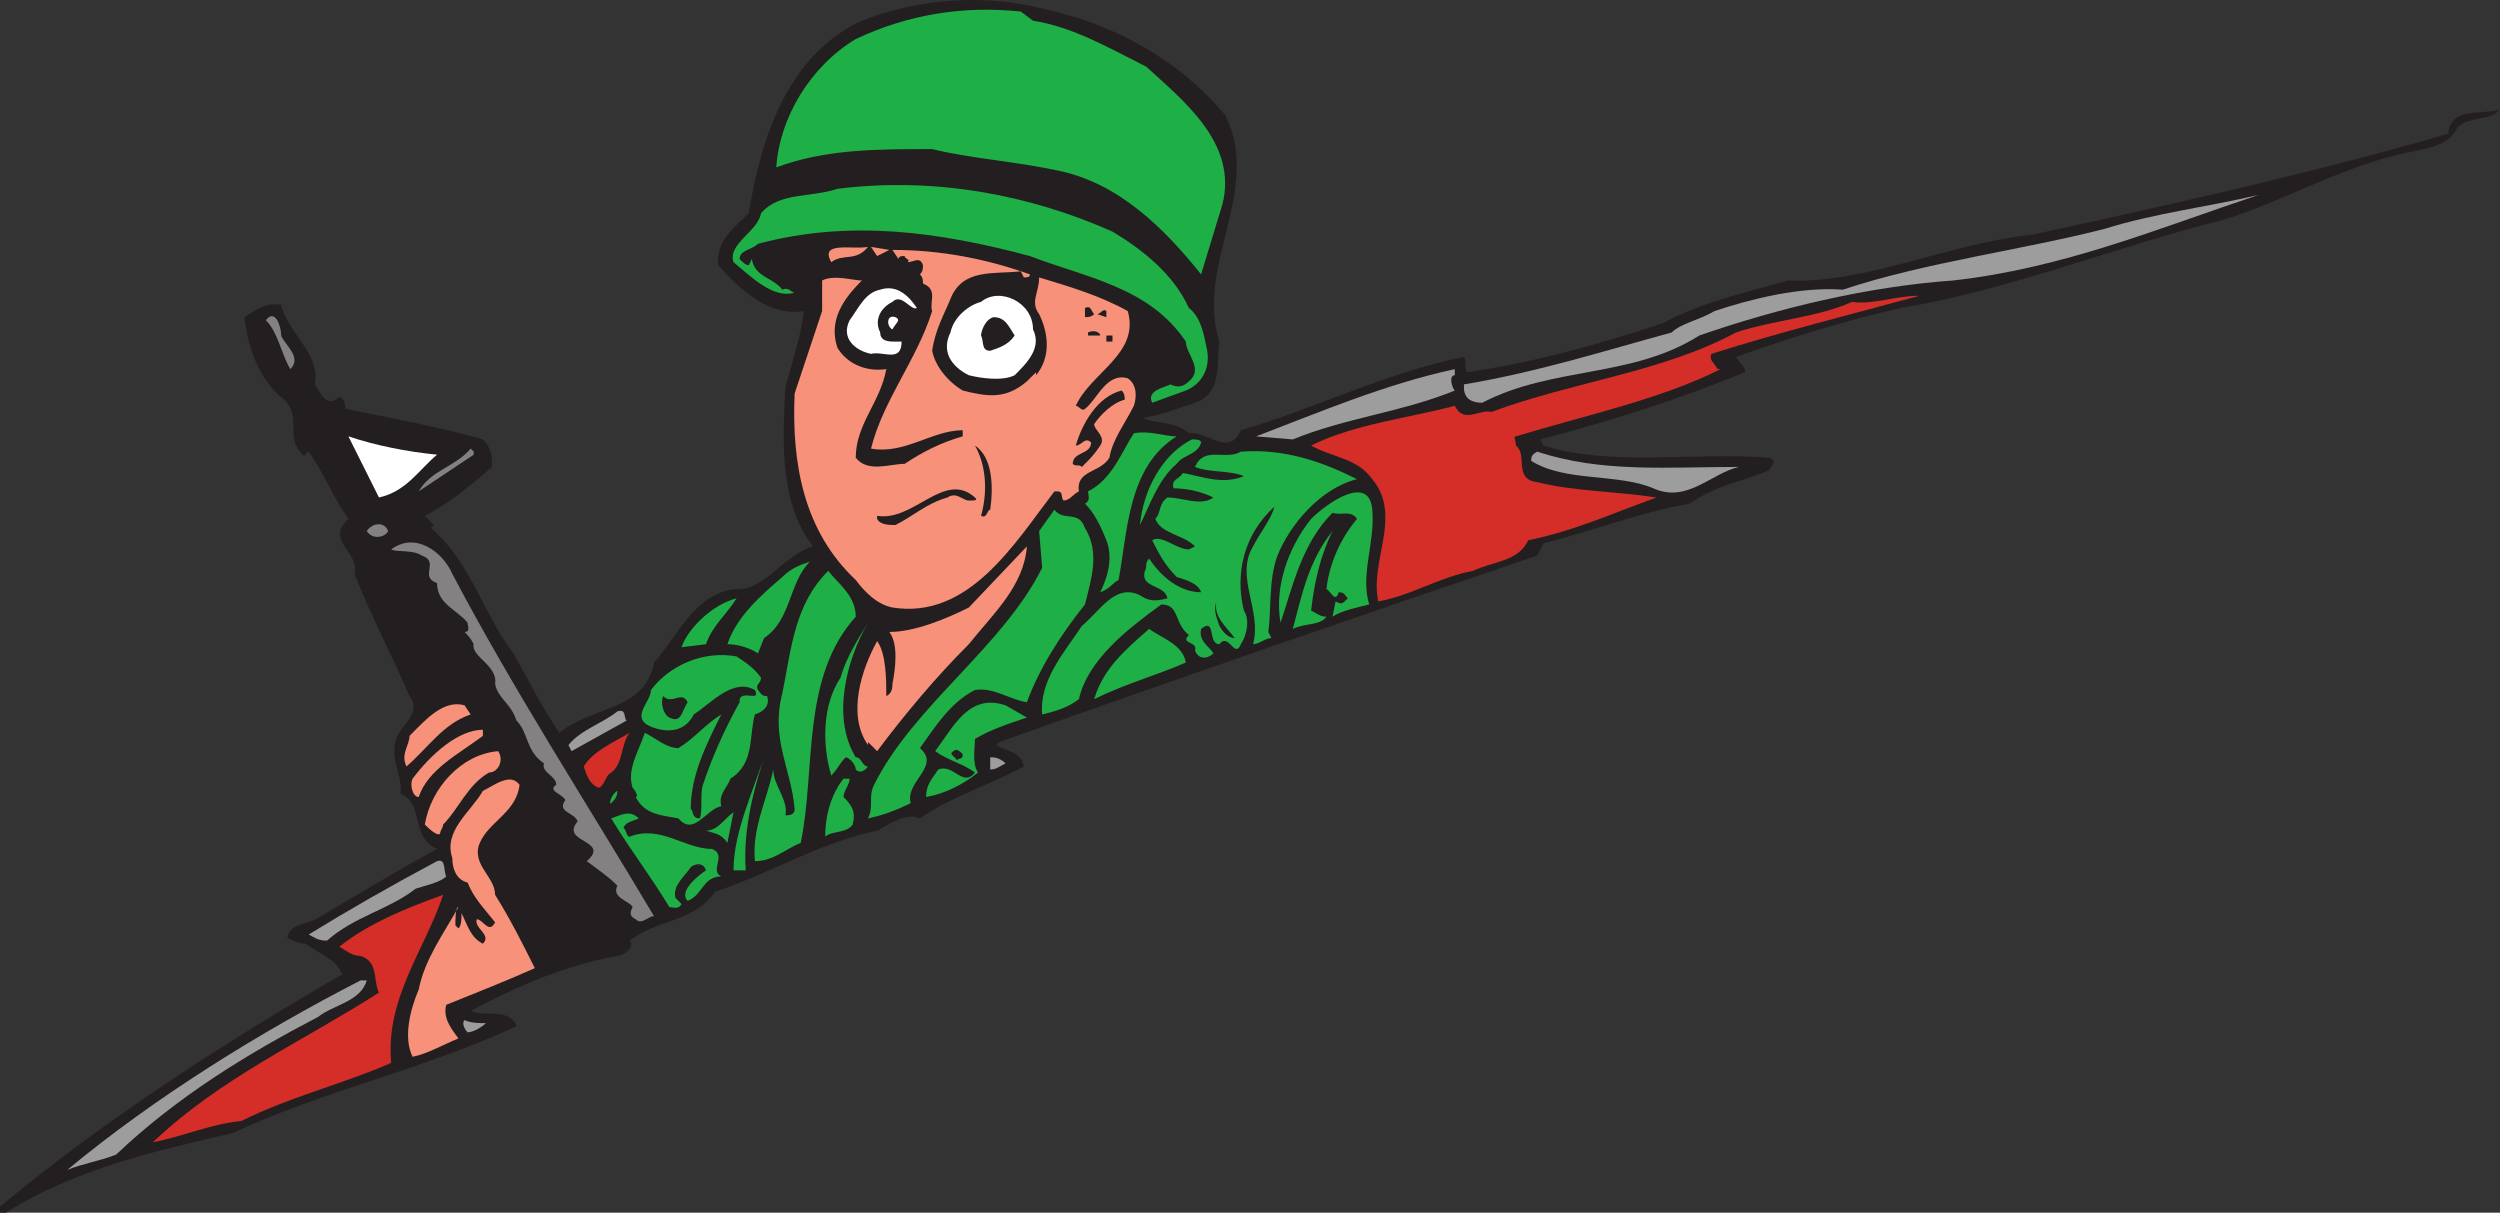 <svg xmlns="http://www.w3.org/2000/svg" width="613.5" height="297.583"><rect width="100%" height="100%" fill="#333333" stroke="none"/><path fill="#231f20" fill-rule="evenodd" d="M255.75 2.083c17.25 3.75 33 12 45 26.25 9 18.75-7.5 36.75-1.5 55.5-.75 5.25.75 12.75-6 15-4.5 1.5-8.25 3-12.75 3.75 3 1.5 8.25.75 11.25 3.75 4.5-.75 9.75 6 12.75-.75 18-5.25 36-14.25 54.75-18 .75 1.5 0 2.25.75 3.75 15.75-2.25 32.25-6.75 48-12 9.75-5.25 20.25-7.5 30.75-10.5 19.5.75 39-9 60-11.25 34.5-7.5 68.25-15 102-24.75.75-6.75 8.25-4.5 12.75-6-2.25 3-7.5 1.5-10.5 4.5-2.25 5.25-9.75 5.25-15 6.75-15 3.75-27.75 11.25-42 15.75-27 6.75-52.5 17.25-79.5 21.75-13.5 3-27.75 7.5-40.5 12 .75 1.5 2.25 2.25 2.25 3.75-16.5 6.75-33 12-50.25 16.5l.75 1.5c16.5 5.25 37.5 1.5 55.5 3 2.25.75 0 2.25 0 3-6.75 3-13.5 3.75-19.5 8.25-12.75 2.25-24 6.75-36 9.75l-1.5 3c-44.25 15-87.75 30-132 45.75l-.75.75c2.25 1.5 6 1.5 6.75 5.25-8.25 4.5-18 7.5-25.5 12.75-3.75-1.5-7.5 1.5-10.5 3-14.25 3-26.25 10.5-39.75 15-5.25 7.5-14.25 6.75-21 12 1.5 1.5-1.5 3.75-3 3.75-12.75 2.25-24.75 7.5-36 13.5 3.75 1.5 9.75-.75 11.25 3.75-22.5 10.5-47.25 15.75-69.75 26.25-19.5 4.5-39 9-55.5 19.5H0v-1.5c26.25-21.75 55.5-40.5 84-57-1.5-3.75-6-5.25-9-7.5-1.5 0-3-.75-4.5-1.5.75-3.75 5.25-3 8.25-5.25 9-5.25 18.75-11.25 28.5-16.5-6.75-3-3-11.25-9-13.5.75-4.5-3-9-.75-14.25 1.5-3 6-6 3-9.75-4.5-10.5-9.75-20.25-13.5-30 1.5-5.25-7.5-8.25-1.5-13.5-3.75-5.25-6-11.25-9.75-16.5-.75 0-.75 1.5-1.5.75-4.5-4.5 0-9-4.5-13.5-6-4.5-9-12.75-9.75-20.25 2.25-1.5 5.25-3.75 9-3 1.5 6.75 9.75 12 8.25 19.5 1.5 2.25 3 6 6 3 1.5.75 1.5 2.25 1.5 3 11.25 2.25 23.25 4.5 33.75 7.5 2.25 2.25 2.25 4.5 2.25 6.75-5.25 4.5-10.5 9-16.5 12l2.25 2.25-.75.75c9.75 8.25 12.75 21 20.25 30.75 3.75 6.75 6.75 12.75 11.25 19.5 8.25-6.75 21-5.25 23.25-17.25 6-6.75 9.75-16.5 19.5-18 7.5.75 12-8.25 19.5-10.5-8.25-10.5-7.5-26.25-6.75-39 1.5-6 3.75-12 4.5-18.75-8.25 1.5-15.75-5.25-21-11.25-.75-6 4.5-9.75 7.5-12.75 3-18.75 9.75-39 27.75-47.25 13.5-5.25 29.25-6.75 44.25-3"/><path fill="#1eaf46" fill-rule="evenodd" d="M253.5 5.083c9.75 1.5 18.75 6.75 27.75 11.25 9 8.25 22.5 18.75 18.75 33.75l-5.25 17.25c-9-11.25-20.25-22.5-35.25-25.5-10.5-2.25-21.75-3-30.75-5.25-13.5 0-26.25 0-38.25 4.5.75-12 8.25-24.75 19.5-31.5 12.75-6 26.25-8.25 40.5-6.75l3 2.25"/><path fill="#1eaf46" fill-rule="evenodd" d="M273 56.833c7.5 4.5 15 10.5 18.75 18.75 3 2.25 3.75 6.75 4.5 10.5.75 4.5-1.5 8.25-5.25 9.75l-8.25 3c-1.5-3 3-3.75 4.5-4.5 1.5.75 3 .75 4.5-.75 3.75-3-.75-6.75-.75-9.75-9-13.5-24.75-15.75-38.25-21-22.5-6-44.25-9-66.75-3-1.5 1.5-4.5 1.5-4.5 3.75.75.75 1.5 1.5 2.25 1.5l.75-1.5c.75 4.5 5.25 4.5 7.5 7.5 1.5-.75 2.25.75 3 .75-5.25 1.5-10.5-3.75-15-7.5-1.5-4.5 6-7.5 6.75-12 4.5-5.25 12-3.75 18.75-6 24-3 47.25 1.5 67.5 10.5"/><path fill="#9e9d9d" fill-rule="evenodd" d="M554.25 47.833c-24.75 8.25-48 18-75 21-21 1.5-42.75 6.75-62.25 13.5-16.5 10.5-36 7.5-53.25 16.5-2.25 0-4.5-.75-4.5-3.75v-.75c18-3 34.5-8.25 51-12.75 2.25-2.25 6.75-3 10.5-5.25 9-3 21-6 31.5-5.25 20.25-6.75 44.25-9.75 64.5-15 12-3.75 24.75-5.25 37.5-8.25"/><path fill="#f79179" fill-rule="evenodd" d="M213 60.583c-3 3.75-6 1.5-9 3.75-3-5.25 5.25-3 9-3.75m2.25 2.25-1.5-2.25 4.5.75zm37.5 4.5c0 .75-.75.75-1.5.75l-.75-1.5c-6.75.75-14.25-.75-17.25 6.75-1.5 3.75-3.75 7.5-4.5 12.75.75 3.75 3.75 7.5 7.5 9.75 6 1.5 10.5 2.25 15.75-2.25l2.25-2.25v.75c3.75-4.5 3-10.5.75-15-2.25-3 0-5.25 0-9 7.5 2.25 15 4.5 21.75 8.25 3 10.5-9 15-12.75 23.25.75 0 1.5 1.5 2.25.75 3-2.25 5.25-9 10.5-7.5 2.25 1.5 2.25 4.5 1.5 6.75-2.25 4.5-5.25 8.25-6 12.75-2.25 3.75-8.25 3-7.5 8.25-1.5.75-2.25 2.25-3.75 2.25-.75-.75 0-2.25-1.5-2.25h-.75c-9.75 12.75-21 31.5-39.75 28.5-3.75-.75-6.75-3.75-9-6.75-12.75-12-15.75-28.5-15-45.75l6.75-20.25v-7.5c3-1.5 7.5 0 9.75 0-4.5 4.5-8.25 9.75-6 16.5 2.25 3.75 6.75 6 12 5.25-1.5 8.25-7.5 13.5-7.5 21.75 3 3.75 8.25 1.5 12 1.5 4.5-3 9-5.25 14.25-6.75v-1.5c-7.5 0-14.25 6-22.5 4.5 3-12 11.25-21.75 15-33.75-.75-2.25 1.5-5.25-2.25-6.75 0-.75 0-1.5-.75-2.25.75-.75.75-1.5.75-2.25-.75-2.25-2.25-.75-3.75-.75.75-.75-.75-.75-.75-1.5-.75 0-1.5 0-1.5.75l-1.5-2.25c12 0 23.25 2.25 33.75 6"/><path fill="#fff" fill-rule="evenodd" d="M225 75.583c-1.5.75-3.75-3.75-6-1.5-3 1.5-4.5 4.5-3 7.5 0 2.25 2.25 2.25 3.75 2.25h1.5c0 5.25-4.5 2.25-7.5 3-3.75-.75-7.5-3.75-5.25-8.25 2.25-3 3.75-6.75 7.5-7.5 4.5-1.5 7.5 2.25 9 4.5"/><path fill="#d52e29" fill-rule="evenodd" d="M471 72.583c-16.5 4.5-34.5 9-51 14.25-.75 1.5.75 2.25 1.5 3.75h.75c-15 7.5-33 11.25-50.25 16.5-.75 0 0 .75 0 2.25 3 2.25-.75 8.25 5.25 9 9 2.25 19.5 2.25 29.25 3.75-10.5 3.75-20.25 8.25-31.5 10.5-2.25 5.25-9 5.25-13.5 7.5-8.25 1.5-15 6-23.25 7.5-2.25-9.75 6-21-1.5-30-3.75-5.25-9.75-5.25-15-8.25 10.5-5.25 24-6.75 35.25-9.75 2.25 4.5 6 .75 9 1.5 20.25-7.5 42-9.75 60-19.5 9-3 20.25-3.75 28.5-7.5 5.25.75 10.5-1.5 16.5-1.5"/><path fill="#fff" fill-rule="evenodd" d="M253.5 80.833c2.25 4.5-1.5 8.25-4.5 11.25-3 1.5-8.25.75-11.25 0-4.5-2.25-6.75-6-4.5-10.5.75-3.75 4.5-6.75 7.5-7.5 4.5-3.75 12.75 0 12.75 6.75"/><path fill="#231f20" fill-rule="evenodd" d="M268.5 77.083c-.75.75-1.5.75-2.25.75v-2.25c1.5-.75 1.5.75 2.25 1.5m3-.75v1.5l-2.25-.75c.75 0 1.5-1.5 2.25-.75"/><path fill="#848182" fill-rule="evenodd" d="M69 82.333c.75 2.25 5.25 5.25 2.25 8.25-2.25-3.75-3-9-6-12 2.25-3 3.75 1.5 3.75 3.75"/><path fill="#fff" fill-rule="evenodd" d="M219.75 77.833c1.5.75 0 1.5-.75 3-1.5-.75-1.5-3.75.75-3"/><path fill="#231f20" fill-rule="evenodd" d="M249 82.333c-1.5 2.25-3.75 3-6 3.75-2.25 0-1.5-2.25-2.25-3.75 0-.75.75-3.75 3-4.5 3 0 3.75 2.25 5.25 4.5m21 0h-3v-.75c1.5-.75 3 0 3 .75m3 0v1.5h-1.5v-1.5h1.5"/><path fill="#9e9d9d" fill-rule="evenodd" d="M357 92.083c-1.5 0-.75 3 0 3.75-12.75 5.25-27 6.75-39.75 12l-9-.75c15.75-6 31.5-12.75 48.75-16.5v1.5"/><path fill="#231f20" fill-rule="evenodd" d="M276 98.083c-3 .75-6 3.75-7.5 6 0 1.5 3 3 1.5 5.25s-2.25 3-4.5 5.25c-.75-.75-1.5 0-2.25-.75 0-3 4.5-2.25 4.5-5.25-1.5-1.5-2.25.75-3.75.75 1.5-5.25 5.25-12 11.25-13.5.75.75.75 1.5.75 2.25"/><path fill="#848182" fill-rule="evenodd" d="m75.75 98.083 1.5 1.5-1.5-1.5"/><path fill="#1eaf46" fill-rule="evenodd" d="M288.75 107.083c-12 7.5-12 23.25-14.25 35.25-1.5.75-2.25 2.25-4.5 3 2.25-4.5 3-9 1.5-12.75s-3-6.75-5.25-9c1.5-.75.75-2.25.75-3 6-3 8.25-9.75 11.25-14.25 3.75-.75 7.5.75 10.5.75"/><path fill="#fff" fill-rule="evenodd" d="M107.25 111.583c-4.5 3.75-7.5 9-14.25 10.5l-7.5-15c6.75 2.25 14.25 3.75 21.75 4.5"/><path fill="#848182" fill-rule="evenodd" d="m81.75 107.833 1.5 3-1.5-3"/><path fill="#1eaf46" fill-rule="evenodd" d="M294.75 108.583c-.75 3-4.5 3-6 5.25-4.5 3.75-6.75 10.5-9 15 .75-8.25 5.25-17.25 12.75-21 .75 0 2.25 0 2.25.75"/><path fill="#231f20" fill-rule="evenodd" d="M243 125.083c-.75 0-.75 2.25-2.25 1.5 1.5-5.25 1.5-12-1.5-17.25 4.5 3 4.5 10.5 3.75 15.75"/><path fill="#848182" fill-rule="evenodd" d="M116.25 110.833v.75l-13.5 9c3-5.25 9-6 12.75-10.5l.75.75"/><path fill="#1eaf46" fill-rule="evenodd" d="M333 117.583c-9 2.25-16.5 11.25-19.5 18.75-2.25 6-1.5 13.5-2.25 18.75l.75 1.5c-1.5 0-3 1.5-4.5 1.5 2.25-8.25-4.5-16.5 0-24 1.5-3 4.5-6.75 5.25-9.75-7.5 6.75-9.75 16.5-7.5 25.5 1.5 2.25.75 6-.75 8.25-1.5 3.75-3-3-5.25 0-3 0-.75-6.75-4.5-3.75-.75 3 2.25 4.5 3 6-1.5 1.5-3.75 1.5-4.5-.75.75-2.25-3.75-1.5-1.5-3.75-3.75-3-2.25-7.5-6.75-7.5-8.25 6-18 13.5-20.25 23.25-3 2.25-6 3-9 3.75-.75-8.25 5.25-15 9.75-21.75 4.5-3.75 8.25-10.5 14.25-7.5 2.25 1.5 3.75 1.5 6.75.75-.75-3.75-7.5-2.25-5.25-7.5 0-.75 0-1.5.75-2.25 3 4.5 7.5 8.25 12.75 8.25-.75-2.25-3.75-3-6-3.75-3-3-4.5-6-6-9 2.25-1.5 6 2.25 9 2.25l1.5-.75c-3-3-8.25-3-9.75-6.75 1.5-1.5.75-3.75 3-5.25 3.75 0 8.25 2.25 11.25 0-3-1.5-6.75-2.25-9.75-2.25-.75-2.25 1.5-2.25 2.25-3.75 4.5.75 9.75 3 15 .75-3.75-1.5-8.25-.75-12-2.25 2.25-5.25 7.5-1.5 11.25-3.75 10.5-.75 19.5 2.25 28.5 6.75"/><path fill="#9e9d9d" fill-rule="evenodd" d="M426.75 114.583c-6.75 1.5-12.75 9-21 5.25-9-3.75-21.75-1.5-30-6.75 0-.75 0-1.5 1.5-2.25 15.75 5.25 32.25 3.75 49.5 3.75"/><path fill="#231f20" fill-rule="evenodd" d="M239.25 122.083c.75.75 0 .75-1.5.75s-3-2.25-5.25-.75c-5.25 1.5-8.25 4.5-12.75 6.75-1.5 0-3.75 0-4.5-1.5v-.75c9 1.5 16.5-11.25 24-4.5"/><path fill="#1eaf46" fill-rule="evenodd" d="M336.75 125.083c.75 8.25-3 15.75-.75 23.25-3 .75-6.75 1.5-9 3l.75-3.75c1.5.75 1.5.75 3-.75-.75-.75-.75-1.5-2.25-1.5-.75 3-2.25-.75-3-.75.75-6.75 3.75-12.75 7.5-17.25-1.5-2.25-3.75-.75-6-1.5-7.5 7.5-9.75 18-12.75 27-1.5-8.25 1.5-18 7.5-25.5 3.75-3.75 14.25-11.25 15-2.25m-70.5 4.5c3.75 6 1.5 12.75 0 18.75-6 7.5-11.25 15.75-14.25 24-4.5-.75-8.25-3.75-12.75-3-6 3-9.75 9-13.5 14.25 5.25 4.5-3.75 8.25-2.25 13.5-3 1.5-6.75 3-10.5 3.75 1.5-3 0-5.25 1.5-8.25 9.75-19.5 31.5-33.75 41.25-53.25l-.75-9 3.75-5.25c2.25 3 6 0 7.5 4.5"/><path fill="#848182" fill-rule="evenodd" d="M95.25 130.333c-.75 1.5-3.75 2.25-5.25 0 1.5-2.25 4.5-2.25 5.25 0"/><path fill="#1eaf46" fill-rule="evenodd" d="m279.75 130.333-.75 4.5.75-4.5m42 19.5c1.5.75 2.25 1.5 3.75 1.5-1.5 2.25-5.25 1.5-8.25 3 2.25-8.25 3.75-16.5 9.75-24-3 6-4.5 12.75-5.25 19.5"/><path fill="#848182" fill-rule="evenodd" d="M111 140.833c15 28.5 33 56.25 49.5 84-1.5 0-3 2.25-4.5.75-1.5-.75-1.5-1.5-.75-3-.75-1.5-5.25-2.25-3.75-5.25-2.25-2.25-4.5-3.75-7.5-6 6-5.25-6.75-4.5-2.25-9.75-.75-2.25-5.25-2.25-3-5.25-.75-1.5-4.5-2.25-2.25-3.75 0-2.25-3.75-3-3-5.25-4.5-3-3.75-7.5-6.75-10.5-1.5-4.5-4.5-5.25-5.25-9 .75-4.5-6-6.75-5.25-9.75-.75-1.5-1.5-2.25-2.25-3 1.5 0 .75-1.5.75-2.25-2.25-3-7.5-4.5-7.5-9.75-4.5-1.5.75-5.25-3.75-6.75-2.25-1.5-6-.75-7.5-1.5 6-4.5 12.75.75 15 6"/><path fill="#f79179" fill-rule="evenodd" d="M237.75 158.083c-8.25 8.25-15.75 17.25-22.5 26.25l-2.25-2.25v.75c-5.25-7.5-1.5-18.75 2.25-25.5 2.25 3 2.25 9.75 2.25 13.5 1.5-.75 1.5-2.25 1.5-3 .75-3.75 1.5-9.75-.75-12.75 6 0 13.5-3 19.5-6l14.25-15c-.75 9.75-8.25 16.5-14.25 24"/><path fill="#1eaf46" fill-rule="evenodd" d="M198.75 137.833c-5.25 5.25-4.5 14.25-11.25 18.75l-1.5 3.75c-2.25-1.5-5.25-2.25-7.5-2.25 2.25-6.75 8.25-12 13.5-16.5 2.25-2.25 4.5-3 6.75-3.75m11.25 13.5c-13.5 15-9.75 37.5-13.5 55.5-3.75 1.5-6.75 4.5-11.25 4.5-.75-8.25 3-15 4.5-22.5 0 3.75 3.75 7.5 3 11.25.75 0 2.25 0 2.25-1.5-.75-9.75-6-17.25-3-28.5 2.25-11.25 3-21.75 11.25-30 2.25 3 6.75 6 6.75 11.25m-29.25-4.5c-2.25 3.75-6 6.75-7.5 11.25l-6 .75c1.5-4.5 7.5-10.5 13.5-12"/><path fill="#231f20" fill-rule="evenodd" d="M303 156.583c-1.5 0-3-1.5-3.75-3-.75-2.25-1.5-3.75-.75-6-.75 3.75 2.25 6 4.5 9"/><path fill="#1eaf46" fill-rule="evenodd" d="M213 152.833c-5.25 9-9 23.25-3 33 1.5 0 1.5 2.25 3 2.25 0 0-1.5 2.25-3 .75 0-.75-.75-2.25-2.25-3-.75 0-2.25 3-3.75 4.5-2.25-7.5-2.25-17.25 2.25-24 1.5-5.25 4.5-9.75 6.75-13.5m78 9.75c-6.75 3-15 5.25-22.5 9 2.25-7.5 7.5-12 13.5-17.25 3 2.25 8.25 3.75 9 8.25m-104.25 3.75c0 1.5-1.5 1.5-.75 3 .75.75.75 1.5 2.25 1.5.75 2.25-.75 3.75-3 4.5-1.5 5.25 0 12-6 15.75-.75 2.25-3 3.75-2.25 6.75-3.75.75-6.75 7.5-10.5 3-3.75-.75-8.25-.75-10.5-5.25.75 0 0-1.5-.75-2.25-1.5-4.5 1.5-9 3-13.5 3 1.5 5.25 3.75 8.25 3.75 3.75-2.25 6.75-6 10.5-8.25-3.75 7.5-7.5 15-7.5 23.25.75 0 0 2.25 2.25 2.25.75-2.25 0-6 .75-8.25 2.25-6.75 5.25-13.5 9-20.25v-.75c.75-2.25 5.25.75 3.75-2.25-5.25-3-10.5 3-15 6-2.25 4.5-6.75 4.5-10.5 3-5.25-2.25 0-6 0-9 4.5-6 12.75-9.75 21-8.25 2.25 1.5 4.5 3 6 5.25"/><path fill="#231f20" fill-rule="evenodd" d="M168.75 172.333c-1.5 2.25-1.5 5.25-4.5 3.75-1.5-.75-2.25-3.75-1.5-5.25 2.25 2.25 4.5-1.5 6 1.5"/><path fill="#f79179" fill-rule="evenodd" d="M115.5 175.333c-6.75 2.25-10.5 8.25-15.75 12.75-1.5-3 .75-5.25.75-7.5 3.75-3.75 8.25-9 13.5-7.5l1.5 2.25"/><path fill="#1eaf46" fill-rule="evenodd" d="M252 176.083c-4.5 1.5-9 3-12.75 5.25 0 2.25-.75 6 .75 8.25-3.75 3-8.25 5.25-12.75 6 0-3 1.5-4.5 3-6.75 3.75-1.5 6 4.5 9 .75-3-2.25-6.75-3-9.75-5.25 4.5-6 8.25-14.25 17.25-11.25l5.25 3"/><path fill="#9e9d9d" fill-rule="evenodd" d="m153.75 176.833-13.5 7.5-.75-1.5c3-3.75 8.25-5.25 12-8.25 2.25-.75 1.5 1.5 2.25 2.25"/><path fill="#f79179" fill-rule="evenodd" d="M118.5 179.083v1.5c-6 4.5-13.5 8.25-15.75 15-1.5 0-2.25-3-1.5-4.5 4.5-6 11.25-12 17.25-12"/><path fill="#d52e29" fill-rule="evenodd" d="M150 189.583c-1.5.75-1.5 3-3 3.75-2.25-.75-3-3-3.75-5.25 2.25-3.75 7.5-6 11.25-8.25-2.25 3-1.5 7.5-4.5 9.75"/><path fill="#1eaf46" fill-rule="evenodd" d="M183 213.583h-3c0-9.75 5.25-20.25 8.25-30-3 9-6 19.5-5.25 30"/><path fill="#f79179" fill-rule="evenodd" d="M122.25 184.333c1.5 2.25 0 5.25-2.25 5.25-5.25 3-7.5 9-11.25 12.75 0 .75-.75 1.5-.75 2.25-.75.75-3-1.5-3.75-2.25 1.5-9 9-17.25 18-18"/><path fill="#231f20" fill-rule="evenodd" d="M236.25 185.083c0 1.5-.75.75-1.5 1.5 0-.75-2.25-1.5-.75-2.25.75-.75 1.5 0 2.25.75"/><path fill="#9e9d9d" fill-rule="evenodd" d="M246.75 187.333c-1.5.75-2.25 1.5-3.75 1.5v-3c.75 0 2.25 0 3.75 1.5"/><path fill="#1eaf46" fill-rule="evenodd" d="M208.5 191.083c0 1.5-1.5 3-1.5 4.5 2.25 2.25 3 3.75 2.25 6.75-1.5 2.25-5.25 1.5-6.75 3 0-5.25 1.5-10.5 4.5-14.25h1.5"/><path fill="#f79179" fill-rule="evenodd" d="M127.5 192.583c-.75 6.75-7.5 9-9.75 14.25s3.75 8.25 3.75 12.75c3.75 6 6.75 12 9.75 18-6.75 3-14.25 6-21.75 9-.75 3 .75 5.25 3 8.25-3.75 1.5-7.5 3.75-11.25 4.5-2.25-4.5-.75-11.25 1.5-16.5 1.5-7.5 6-13.5 9.75-20.25-.75 0-.75 3-.75 4.5l.75.75c.75-.75.75-2.25.75-3.75 1.5 3 2.25 6 5.25 7.5 2.25-2.25-2.25-3.75-1.5-6 1.5 0 3 3.75 4.5.75-3-3.75-5.25-6-6.75-9.75-3-.75-3.75-3.75-3.75-6-2.25-6.75 4.5-11.25 7.5-16.5 3-1.5 6.75-4.5 9-1.5"/><path fill="#1eaf46" fill-rule="evenodd" d="M150 197.083c-.75.75 0-2.25 1.5-3 0 1.5-.75 2.25-1.5 3m6.75 3.75c-1.5.75-3 .75-3.75 2.25.75.75.75 2.25 1.5 2.25 7.5-3 13.5 3 20.25 3 3.75 1.5-.75 5.25 2.25 6.75-4.5 0-4.5 4.5-8.25 6-2.25-2.25 2.25-6 4.5-7.5-.75-2.25-3-1.5-3.75-.75-1.5 2.25-4.5 4.5-3.75 7.5l1.5 1.5c-.75 1.5-2.25.75-3 .75-4.5-7.5-9.75-14.25-14.25-21.75 2.25-.75 4.5-2.25 6.75 0m21.75 6c-1.5-2.25-3-2.25-5.25-3 3 0 4.5-3 6.75-4.5l-1.5 7.5"/><path fill="#9e9d9d" fill-rule="evenodd" d="M109.5 215.083c-1.5 1.5-5.25 2.25-7.5 3-6.75 5.25-15 6.75-21.75 12.75-2.25 0-3-.75-4.5-1.5 9.75-6 20.25-12 31.5-18 2.25-.75 1.5 2.25 2.25 3.75"/><path fill="#d52e29" fill-rule="evenodd" d="M108.75 219.583c-4.5 13.5-14.25 25.5-12.75 41.25-12 5.25-24.75 8.25-36.75 14.25-7.5.75-14.25 3.75-21.75 5.25 16.5-15.75 36.75-24.75 55.5-36.75-1.5-3 0-7.5-4.5-9-2.25 0-3.75-1.5-5.25-2.25 7.5-6 17.25-9.75 25.5-12.75"/><path fill="#9e9d9d" fill-rule="evenodd" d="M90 240.583c-1.5 5.25-8.25 6-12 9-17.25 9-34.5 19.5-49.5 33.75-3.75 1.5-8.25 2.25-12 3.75 21.75-18 47.25-33.75 72-46.5H90m29.25 10.5c-.75.75-3 2.25-4.5 2.25-.75-.75-1.5-2.25-.75-3 1.5.75 3.75.75 5.25.75"/></svg>
